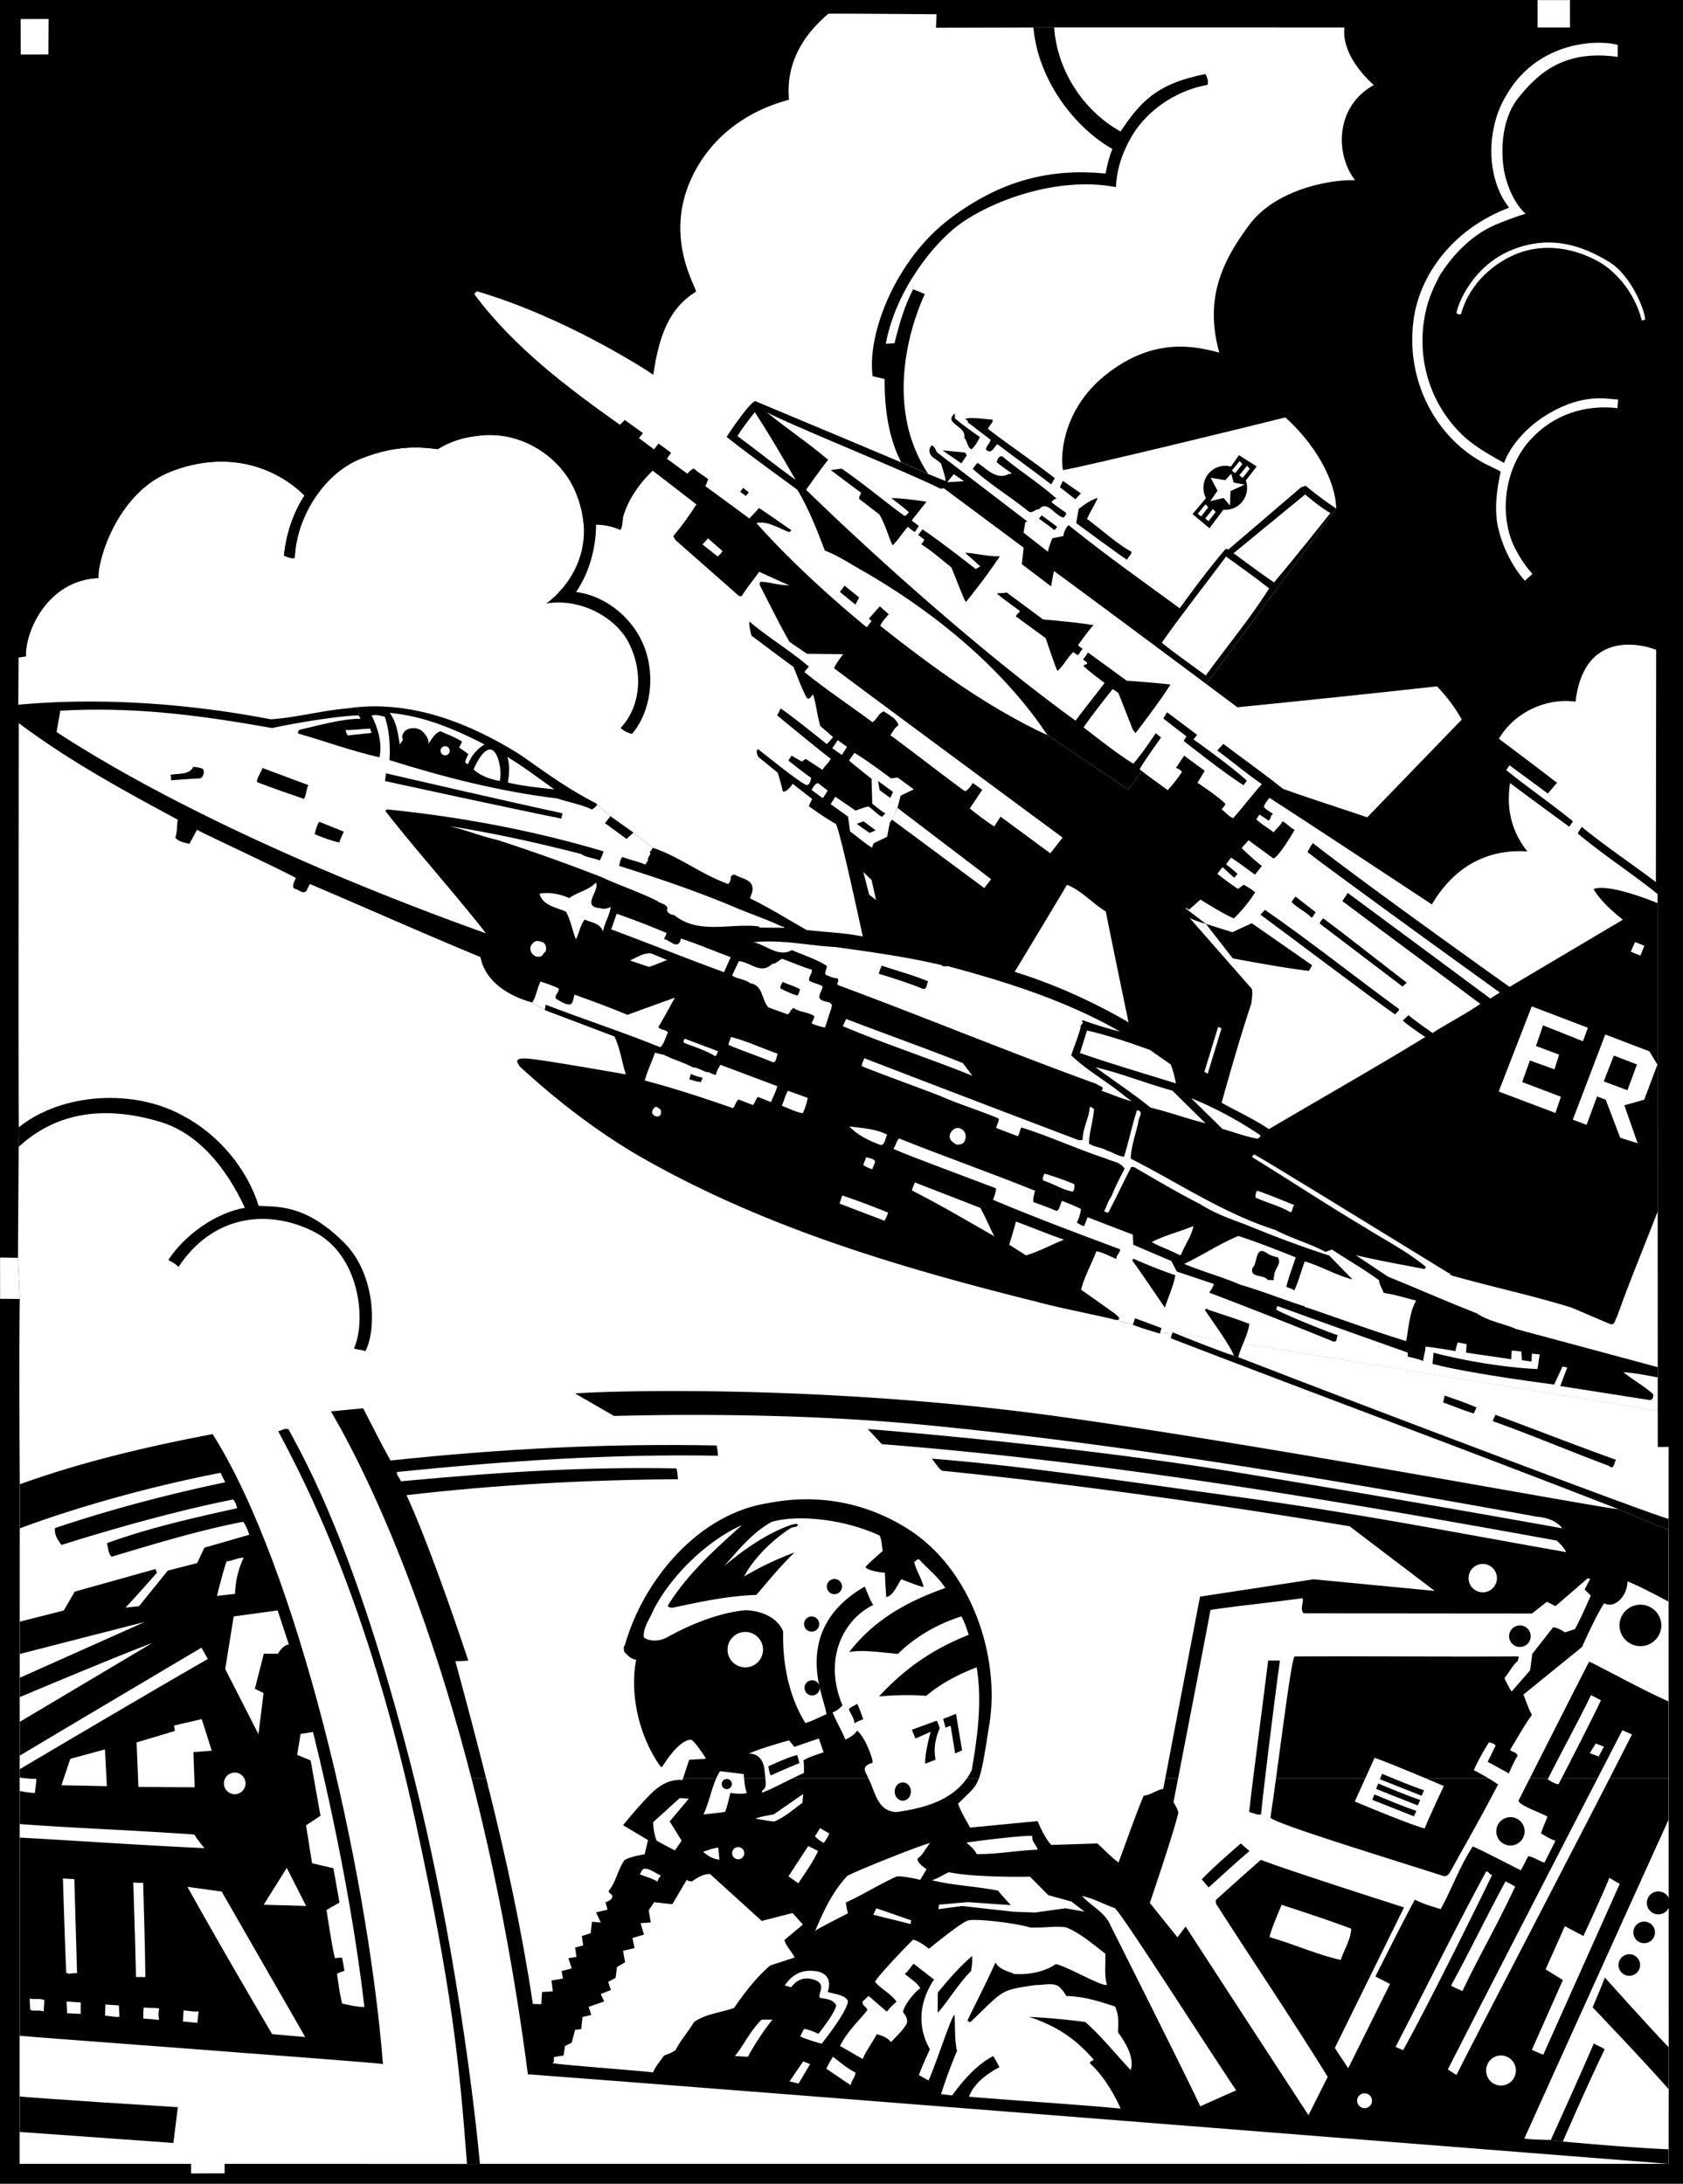 <svg xmlns="http://www.w3.org/2000/svg" width="415.348" height="539.063"><path d="M415.348 539.063H0V0h415.348v539.063"/><path fill="#fff" d="m11.934 13.445-6.82.024-.02-8.758L12 4.68l-.066 8.765M379.457.02v6.76h8V.02h-8M.023 320.613l4.86.043-.453-10.172-4.414-.054.007 10.183"/><path fill="#fff" d="m411.785 534.14-.031-176.964-2.668.035-.016-134.277.012-2.227c-6.57-5.316-13.223-9.516-19.723-14.976l.977-1.63c5.98 4.868 12.266 9.067 18.32 13.633l.075-57.312c-3.114-1.281-17.801-5.274-19.899 12.789-7.344-1.012-15.164 2.723-18.918 9.156 4.805 3.594 9.68 7.262 14.332 10.86L382 195.883l-9.457-6.965c-.297.367-.523.812-.824 1.18 5.469 4.418 11.379 8.464 16.472 12.656l-.898 1.328a1459.693 1459.693 0 0 1-14.629-10.785c-.621 4.156-.734 10.601 4.27 16.879-7.418-.492-16.754 1.722-23.47 12.914 0 0-1.534 5.808-.198 11.144 0 0-7-7.672-16.336-5.672-9.336 2-13.887 11.094-13.887 11.094-6.008-.633-18.809-3.082-18.809-3.082l-6.625-8.504s-27.68-6.672-17.18-36.172c-18.5-8.5-22-36.5-7-51.5-7-3.5-11.296-17.93-11.093-24.359-.508-1.86-1.07-14.473 10.93-23.805 12-9.336 22.304-6.562 27.64-5.191-3.699-13.313.692-22.48 7.36-31.48 6.664-9 20.46-11.32 26.175-11.063-4.812-6.094-5.175-18.098 4.61-23.5 0 0-8.121-6.77-7.258-14.219l-71.637-.027-5.12.035-24.052.059.149-3.328s-26.594-.215-26.703-.121c-6.5 5.5-10.5 12.5-9.72 21.183-.37.367-15.78 3.066-23.53 18.316-7.75 15.25.664 27.856.578 29.118-6.328 3.882-9.078 10.382-10.524 20.496 0 0-7.757 9.976-.156 23.68-3.289 3.171-6.058 7.09-7.277 11.386-.227 1.11-.09 2.3-.688 3.262a14.71 14.71 0 0 0-6.004-1.3s-25.68-3.142-43.18 18.858c-21-10.5-42.5-6.5-55 10.5-26-20-44.347 3.41-44.347 3.41l-.074 11.653.117 4.531s-.117 97.617.016 99.774l-.032 4.824-.18 27.394.454 10.172c-.25 15.29.004 45.73.004 45.73v167.755h406.898"/><path fill="#fff" d="M103.93 184.563c-14.664 11.335-39.5 13.835-53.5-10.665-21 18.5-42.5.664-43.989-11.875-.414-5.718 5.094-18.836 17.868-19.336-.38-3.789 4.37-21.039 17.87-26.289s25.442-1.484 32.966 5.91c-2.848 4.438-4.516 9.477-5.07 14.891.89.227 1.628.754 2.667.54.363-10.098 7.207-20.848 16.195-24.47 8.993-3.62 15.243-2.87 19.098-2.398 2.98-1.836 6.254-2.93 9.82-3.277 10.551-1.563 20.973 5.187 24.477 14.562 5.426 13.961-2.902 23.492-7.527 26.824 7.875-1.332 16.261 2.793 19.984 8.965 4.184 7.602 3.39 16.453-1.625 21.743-9.566 13.925-27.082 20.359-49.234 4.875"/><path d="M4.64 278.266c10.747-8.614 28.645-9.54 40.626-2.778 8.73 4.586 15.8 13.168 18.562 22.168 4.156.324 11.317-.687 21.067 9.063 8.144 8.148 7.898 22.07 5.273 26.816-.887-.375-1.926-.308-2.813-.687 3.075-6.7 1.575-23.2-10.175-28.95s-25-3.5-33.121 8.848c-.664-.746-1.625-1.2-2.516-1.726 4.05-6.207 11.754-11.657 18.887-12.872-4.75-10.25-11.75-18.5-21-21.25-16.79-4.992-27.602-.406-34.82 6.192l.03-4.824m217.77-164.121c-3.152-6.11-4.144-13.317-4.098-20.59l-2.964-.688c-1.403-10.48 5.648-28.758 19.109-38.922 12.973-9.797 25.324-12.383 38.379-11.11.387-2.077.918-4.151 1.672-6.073-9.168-5.184-18.328-16.864-19.473-29.973l5.121-.035c.672 10.398 6.992 20.457 16.387 25.715 4.887-7.32 8.887-11.82 20.953-14.192.442.82.805 2.008.5 2.676-6.91 1.215-13.543 5.258-17.738 11.168-2.774 4.211-4.664 8.953-4.844 14.074-14.484-2.797-30.984 3.453-38.984 9.453-5.77 4.329-15.297 15.653-17.836 29.223.742-.07 1.558-.14 2.152-.137 1.145-4.593 2.438-9.187 4.617-13.332.813.305 2.88 1.2 2.88 1.2s-12.313 24.546.831 44.406l-6.664-2.863"/><path fill="#fff" d="m399.246 11.074-.02 2.969c-13.296-1.895-19.75 4.176-24.492 10.09-4.609 5.746-4.324 14.441-3.386 18.828.867 3.644 2.402 7.14 5.133 9.832-2.676.73-6.547 2.336-6.547 2.336-6.106 2.332-11.036 7.2-14.637 12.89-1.43 2.739-2.711 5.555-3.399 8.665-2.597 11.27.813 23.242 9.668 31.32 2.805 2.465 6.508 4.543 9.614 6.27.968-2.778 4.5-8.876 12.75-13.126s13.777-2.41 15.41-2.55l-.16 2.152c-7.938-.941-15.75 1.605-21.207 7.508-6.203 6.418-8.207 17.539-4.551 26.101 1.246 2.606 2.71 5.067 4.777 7.309l-1.867 1.691c-3.242-3.656-5.539-8.48-6.594-13.03-1.058-4.556-.312-9.657.61-13.88-.52-.449-1.48-.754-2.293-1.203-13.25-6.101-20.73-20.402-19.371-34.723.968-11.945 9.496-23.875 23.746-29.25-5.875-7.5-5.535-19.699-.809-27.539 7.238-12.91 21.434-14.21 27.625-12.66"/><path fill="#fff" d="M397 64.578c5.625 3.375 9.02 12.238 9.004 14.317l-.817.218c-1.917-7.543-7.042-12.386-10.132-14.215-6.125-3.625-13.801-5.027-20.75-2.25-5 2-11.52 6.832-13.727 14.836-.371.368-.738-.078-1.11-.082-.144-.965 3.212-11.379 13.462-15.629s18.445-.57 24.07 2.805"/><path d="M4.582 162.309c.742-.07.965-.145 1.86-.286-.415-5.718 5.093-18.835 17.867-19.335-.38-3.79 4.37-21.04 17.87-26.29s25.442-1.484 32.966 5.91c-2.848 4.438-4.516 9.477-5.07 14.891.89.227 1.628.754 2.667.54.363-10.098 7.207-20.848 16.195-24.47 8.993-3.62 15.243-2.87 19.098-2.398 2.98-1.836 6.254-2.93 9.82-3.277 10.551-1.563 20.973 5.187 24.477 14.562 5.426 13.961-2.902 23.492-7.527 26.824 7.875-1.332 16.261 2.793 19.984 8.965 4.184 7.602 3.39 16.453-1.625 21.743.813.82 1.774 1.199 2.813 1.5 5.086-6.051 5.816-15.774 2.449-22.848-2.93-6.328-9.352-11.344-16.254-12.207 3.226-4.727 4.898-10.73 4.937-16.594.102-15.61-16.437-27.543-29.18-24.89-1.742.363-7.269 1.664-10.25 3.5-3.855-.473-11.312-1-20.25 2.75-4.675 1.96-10.75 9.25-10.75 9.25-.913-1.114-14.816-14.344-35.5-6.25-14.288 5.593-19.25 21.75-19.5 26.75 0 0-18.25 3.25-17.097 21.66"/><path fill="#fff" d="M313.254 196.918c13.453 8.625 95.64 63.035 95.64 63.035l-.296 37.438-99.668-69.493-4.805 2.22-6.516-2.048-5.015-3.836 20.66-27.316"/><path d="m130.93 86.898 44.5 19.5 7-5 133.836 91.165-3.012 4.355c-.453.59-1.125 1.402-1.352 2.293.664.746 1.551 1.2 2.29 1.723-.82.363-.38 1.257-1.2 1.625-.59-.524-1.476-.977-2.14-1.5-.301.37-.528.812-.825 1.183 1.547 1.422 2.657 1.946 4.282 3.219.675-.887 1.718-1.695 2.171-2.734 1.04.453 1.918 1.648 3.032 2.101-.828 1.477-3.98 6.656-5.242 7.09l-6.133-4.492-1.723 1.918s3.32 3.215 5.02 4.414l-1.72 2.14c-1.995-1.421-3.917-2.921-5.913-4.195-.375.59-.899 1.106-1.2 1.7 1.036.675 2.81 2.32 2.81 2.32l-.825.96s-2.73-2.468-2.805-2.617c-.597.516-.898 1.106-1.344 1.622 1.622 1.421 5.098 3.746 5.098 3.746l1.395-1.036s1.875 1 2.828 1.88c-1.5 2.367-3.219 4.433-5.238 6.425-2.516-.98-8.254-4.64-8.254-4.64l-2.836 2.5s-2.028-1.36-3.285-1.887l18.789 21.426c.289 1.34-.012 2.23-.098 3.566-2.723 8-6.774 22.078-10.242 35.23l-14.664-4.5s-9.946-47.59-11.024-53.386c-3.328-2.028-6.05-5.235-9.605-6.594-.153.441-23.184 38.512-23.184 38.512-6.445 2.918-14.851 1.968-22.187-2.032-.375-1.918-10.368-50.136-11.692-51.554-2.445-1.278-6.656-4.348-6.656-4.348l.848-1.762s-3.27-2.562-4.82-3.757c-.227.515-1.946 2.511-2.462 1.765-.21-1.265-1.218-4.508-1.218-4.508l-4.739-3.847s-.882-1.344-.136-2.004c2.882 2.246 10.93 8.758 12.117 8.91.746-.29.824-1.105.976-1.773-1.996-1.348-5.613-4.266-5.613-4.266l.82-1.215 2.52 1.457.969-.66s2.734 1.797 4.14 2.7c.524-.962 1.567-1.7 2.02-2.735-3.914-2.996-13.238-10.738-13.238-10.738s.32-.333.847-1.668c.375-.145 11.45 8.761 11.45 8.761l1.496-1.695s-2.508-2.172-3.102-2.695c-.797-2.528-1-5.426-1.8-7.805-.598.367-.755 1.406-1.567.805-1.32-2.457-2.192-5.063-3.29-7.668-.812-.524-10.37-7.7-10.37-7.7s-.84-3.433-.395-3.43c4.797 4.04 9.902 7.044 14.625 11.083l-1.12 1.328c5.464 4.414 11.23 8.238 16.769 12.36 1.191-.735 1.5-2.294 2.84-2.657 1.402.977 3.253 1.805 3.613 3.516-.969.437-1.348 1.62-2.02 2.359 6.207 4.57 12.188 9.285 18.32 13.781.594.227 2.032-2.004 2.032-2.004l2.351 1.735s-2.027 3.031-3.074 4.582a68.685 68.685 0 0 0 5.984 4.422c.375-.594 1.575-2.41 1.575-2.41l12.265 9.03s2.02-2.511 2.992-3.84c-18.765-13.855-56.222-41.57-56.367-41.792.453-1.258 2.25-3.473 2.25-3.473l-8.91-.058-4.285-2.926c-2.64-4.617-4.84-9.16-7.258-13.852-.148-.226-.293-.82.156-1.039 2.446.09 4.52.918 7.047.86-2.52-.98-4.96-2.258-7.476-3.313-1.352 1.996-3.07 3.914-4.274 5.985l-.668-.004-15.718-13.836-.516-.97a72.593 72.593 0 0 0 5.695-7.831l-10.785-8.313-30.148-29.293"/><path fill="#fff" d="M192.613 174.895c.375-.145 11.45 8.761 11.45 8.761l1.496-1.695s-2.508-2.172-3.102-2.695l-8.027-6.368-3.75-1.25 1.933 3.247m-5.558 9.988c2.882 2.246 10.93 8.758 12.117 8.91.746-.29.824-1.106.976-1.773-1.996-1.348-5.613-4.266-5.613-4.266l-6.105-4.856-3.5-1.25 2.125 3.235m71.437-3.395c-14.726-6.851-28.097-16.59-41.246-26.992.305-1.039 2.098-2.848 2.098-2.848l-2.215-1.98-2.692 3.027.657.618-1.192 1.53s-15.136-12.109-27.222-25.714c2.601-.652 5.41 1.223 8.004 2.207.148-.148.668-.074.52-.52-2.438-1.722-7.86-5.418-7.86-5.418l-2.414 2.586s-7.563-5.597-10.887-7.996c.375-.515.453-1.183.754-1.703-1.254-.972-2.363-1.5-3.547-2.62-.668.144-1.191.882-1.64 1.253l-5.016-3.684 1.039-1.464-3.117-2.286s-.809 1.07-1.106 1.438l-3.73-2.774 1-1.25-4.496-3.222-1.2 1.18c-12.78-9.067-26.152-19.102-35.867-32.157-.07-.37.375-.52.528-.812 21.62 6.347 41.296 19.05 43.59 20.625l12.359 8.386 12.922-1.836c.914.418 23.976 10.028 35.894 15.083l6.664 2.863 4.293 1.738c-.14-1.488-.722-2.828-1.086-4.242-1.031-1.266-3.18-1.578-2.87-3.656.148-.297.226-.813.671-.887l8.156 1.762 1.563-.805-5.207-8.02 10.379.704s16.175 11.117 17.363 12.437c5.055-.785 45.43-10.617 54.871-13.004 7.14 6.38 12.438 15.43 12.547 22.5l-51.324 69.363-19.938-13.41"/><path d="m278.43 194.898 51.324-69.363a94.554 94.554 0 0 1-7.535-5.617l-1.114.367-17.992 15.395c-.148-.223-.445-.149-.668-.153-3.89 4.578-7.785 9.75-11.304 14.625-9.313-6.816-18.325-13.183-27.41-20.52-1.118.958-1.301 2.68-1.301 2.68l-2.727.563s-.906 2.145-1.062 3.332l-6.047-4.723.453-2.59.52-.152-22.31-17.066c-.362-.594-.507-1.262-1.175-1.715-.445.074-.523.59-.672.887-.308 2.078 1.84 2.39 2.871 3.656.364 1.414.946 2.754 1.086 4.242l-4.293-1.738-6.664-2.863c-11.918-5.055-34.98-14.665-35.894-15.083-.922-.414-5.5 6.172-7.196 8.786 5.762 4.566 11.672 8.761 17.508 13.105 2.79 4.77 4.836 9.906 6.73 14.965 2.891 1.059 5.774 2.934 8.508 4.512 17.235 9.765 34.961 23.761 46.426 41.058l19.938 13.41"/><path fill="#fff" d="M232.164 120.668c.227-.074.746-.145.746-.145l19.723 14.68-.453 4.07 7.222 5.477s.387-2.45.692-3.785c3.105 2.176 33.394 24.719 45.285 33.629 15.898-1.602 32.91-3.348 49.254-5.168 2.285 2.387 4.496 5.226 6.11 8.203-3.29 3.394-23.321 24.125-23.321 24.125-6.887-2.348-13.926-4.547-20.813-7.043-4.949-3.965-9.754-7.336-14.703-11.082l-1.496 1.625c3.77 2.77 7.164 5.687 11.008 8.309-2.39 2.66-4.79 5.835-7.105 8.417-1.114-.453-1.848-1.496-2.81-2.171l.974-1.329c-2.063-2.093-6.942-5.242-6.942-5.242l1.77-2.965-5.067-3.738-2.023 3.031s1.11.305 1.476.973c-.976 1.555-2.324 3.254-3.52 4.508-2.288-1.723-4.726-3.371-6.94-5.168 1.574-2.664 5.32-7.836 5.32-7.836l-1.332-1.047s-3.52 5.324-5.54 7.535c-4.288-2.625-12.265-8.988-12.265-8.988 2.25-3.25 4.793-6.426 7.188-9.453l1.406.972 3.578 9.083.66.82s6.14-7.977 8.617-11.969c-1.707-.312-10.808-.973-10.808-.973l-9.555-6.957s-.676 1.184-1.2 1.625c.294.52.887.524 1.032 1.047-.223.442-.742.219-.969.66 1.551 1.422 3.473 2.844 5.246 4.192-2.246 2.957-4.793 6.129-7.187 9.305-32.828-23.833-66.492-56.997-66.492-56.997s3.87-5.472 5.445-7.39c-4.875-4.192-10.047-7.567-15.14-11.754 5.769 3.152 34.94 14.851 42.93 18.914m-35.841-2.242c-4.875-3.446-9.601-7.336-14.332-10.781 1.278-2.07 2.848-4.067 4.274-5.91 3.527 5.367 6.828 11.03 10.058 16.69"/><path d="M235.695 103.32c1.993 1.645 4.063 3.14 6.13 4.567-.524 1.11-1.126 2.144-2.024 3.031-1.11-.379-.95-1.938-1.836-2.832.687-2.965-5.32-3.527-2.336-6.031l.066 1.265"/><path d="M244.973 103.602c.218.816-.977 1.402-1.13 2.293 5.466 4.195 11.083 7.94 16.477 12.136l-.902 1.551c-4.43-3.445-8.719-6.441-13.297-9.96-.672.663-1.05 1.628-1.867 1.843-.297-.149-.742-.153-.965-.528.156-.886.977-1.476 1.203-2.363l-5.683-4.347c.3-.59-.594-.446-.516-.891 2.008-.36 4.453.101 6.68.266m-6.735 8.121c-.004.297.293.449.367.672l-1.351 1.996-4.652-3.223s3.855.394 5.636.555"/><path d="M247.582 112.824c4.285 3.59 9.09 6.594 13.148 10.258-.52.145-1.042.438-1.195.957l3.547 2.547c.148.52-.375.812-.523 1.184-2.227-.313-4.055-4.48-6.149-2.047-.965-.078-1.719 1.254-2.676.43-4.582-3.669-9.312-6.52-13.668-10.407.375-.52.75-1.11 1.2-1.48 2.293 1.5 4.648 4.336 7.703 2.726.297.074.52 0 .668-.222a38.78 38.78 0 0 1-3.696-2.696c.227-.59.684-1.926 1.641-1.25M223.14 127.29c.594.151.82-.59 1.192-.81-1.254-1.195-4.355-3.52-4.355-3.52 2.82.02 5.789.485 8.68.876l-3.669 4.652 1.774 1.348-.977 1.476c-.664-.3-1.18-.82-1.7-1.269-1.417 1.473-2.32 3.176-3.812 4.578-1.171-2.535-1.824-5.285-3.293-7.668l-4.875-3.746c-.293-.594.38-1.035.383-1.629-.664-.375-7.46-5.543-7.46-5.543l2.671-.355c5.395 3.672 10.27 7.863 15.442 11.61"/><path fill="#fff" d="m237.895 118.773-4.16.27 1.648-1.992zm0 0"/><path d="m266.754 121.785-1.348 1.473-3.84-2.992.754-1.555 4.434 3.074m-81.957-.242-.746.887-1.371-1.032.715-.976 1.402 1.121"/><path fill="#fff" d="M314.418 143.77c-3.254-2.172-9.988-7.208-9.988-7.208l17.664-14.5s4.246 3.602 6.242 4.579c0 0-9.133 11.52-13.918 17.129"/><path d="M270.902 122.926c-.754 1.777-1.879 3.402-2.632 5.176 3.77 2.773 6.94 5.836 10.933 8.09.219.597-.898 1.331-1.05 1.996-1.407-.825-12.563-9.063-12.563-9.063l.617-3.484s2.836-2.356 4.695-2.715m-9.992 7.133-.676.812s-2.511-1.945-3.84-2.844l.672-.812s2.512 1.797 3.844 2.844m-20.113 10.41 1.117-.66s-2.508-2.317-3.762-3.364c2.594.09 5.707 1 8.606.871-2.953 4.457-6.742 9.309-8.39 11.305-.587-.82-2.778-6.703-3.583-8.562-2.437-1.946-4.797-4.04-7.387-5.692.227-.515.598-.59.676-1.183-.515-.375-.957-.746-1.476-1.121l1.05-1.403c4.508 2.996 13.149 9.809 13.149 9.809"/><path fill="#fff" d="M178.32 136.05c-.3.52-1.199 1.329-1.199 1.329l-3.766-2.992 1.387-1.489 3.578 3.153m134.899 9.199c-4.727 7.465-10.489 14.406-15.656 21.5-3.618-2.7-7.313-5.246-10.86-8.09 5.246-7.46 10.336-13.812 15.879-21.277 3.547 2.547 7.313 5.246 10.637 7.867"/><path d="m208.43 144.563 3.59 2.921-.903 1.774-3.836-3.14 1.149-1.556m48.988 8.34c4.156.399 8.234.723 12.46 1.418-1.417 1.473-2.542 3.25-3.815 4.875.292.52 1.773 1.422 1.253 1.121-.515-.3-.902 1.555-1.492 1.325l-.96-.672c-1.497 1.398-2.4 3.398-3.891 4.652-.442-.672-2.918-8.098-2.918-8.098l-7.313-5.335c.078-.59.82-.883.973-1.329-1.922-1.496-4.285-3.07-5.688-4.343.672-.22 1.633.011 2.38-.282l9.011 6.668m38.012 28.496-.864 1.145s9.16 6.445 13.145 10.18l-.82 1.109c-5.106-3.223-14.778-10.937-14.778-10.937l.692-1.122s-4.004-3.054-5.703-4.402l.898-1.55c2.367 1.722 7.43 5.577 7.43 5.577"/><path fill="#fff" d="M207.758 186.352c-.738-.524-1.551-1.047-2.363-1.645l1.347-1.996 2.29 1.648-1.274 1.993m13.722 13.082 23.122 17.597-1.7 2.184-22.777-16.895 1.355-2.886"/><path fill="#fff" d="m220.125 202.32-.531.743-.664 3.5-3.297 1.593s-.375.664-.38 1.11c-1.921-1.125-3.62-2.696-5.468-4.043l-.492-3.641-4.29-3.07 1.13-1.848 5.023 3.445s2.086-.875 3.2-1.02c1.257.829 2.066 1.946 3.324 2.548l.82-.813c-1.234-.761-3.234-2.426-3.234-2.426l-.172-6.164s-4.531-3.488-5.563-4.53l1.348-1.849c3.18 1.875 9.016 6.293 9.016 6.293l1.636-.21 3.989 2.921-3.254 1.54-.786 3.035-1.355 2.886"/><path d="m220.395 195.492-.68 1.48-2.621-1.91-.395-2.265 3.696 2.695"/><path fill="#fff" d="M204.285 195.164c-.45.59-.676 1.258-1.273 1.848l-2.735-2.02c.375-.668.903-1.554 1.57-1.699l2.438 1.871"/><path d="m216.102 204.965-1.493.66-3.175-2.246 1.66-.645 3.008 2.23"/><path fill="#fff" d="m215.094 217.234 1.113 4.957-1.7-1.347-1.444-5.578 2.03 1.968"/><path d="M324.723 225.203c-.45.367-.602 1.184-1.047 1.328-1.477-1.57-3.477-2.324-4.95-3.894l.973-1.328 5.024 3.894m58.5 42c-.45.367-.602 1.184-1.047 1.328-1.477-1.57-16.977-11.324-18.45-12.894l.973-1.328 18.524 12.894m-37.946-18.109c-.004.59-.746.883-.972 1.328-5.618-3.895-27.926-20.746-33.246-24.64l1.12-1.18c10.938 7.566 22.239 16.55 33.098 24.492m1.899-6.524-1.047.961-20.387-15.5c-.07-.445.453-.965.828-1.332 6.867 5.094 13.739 10.633 20.606 15.871"/><path fill="#fff" d="m301.46 253.863-3.413 11.188-.828-.461 3.414-11.113.828.386"/><path d="M396.625 263.922c-29.04-20.547-69.527-50.063-73.957-53.582.45-.738.75-1.55 1.352-2.215 12.257 9.656 47.652 35.05 75.14 54.328l-2.535 1.469m5.578 11.48c-48.004-36.035-59.629-44.441-70.93-52.976l1.348-1.996c11.746 8.687 23.383 17.28 72.203 53.543l-2.62 1.43m-21.911.21c-30.523-21.07-32.52-22.125-34.066-23.695l1.343-1.324c1.993 1.57 3.84 3.289 34.809 23.843l-2.086 1.176m-85.996-148.711s7.773-8.968 11.457-14.547l4.387 2.79s-6.875 8.77-11.657 15.246l-4.187-3.489"/><path d="M297.004 120.469a5.38 5.38 0 1 1 10.758 0 5.379 5.379 0 1 1-10.758 0"/><path fill="#fff" d="m295.594 126.813 1.922-2.329.664.75-1.75 2.25-.836-.671m1.836 1.167 1.914-2.332.668.75-1.75 2.25-.832-.668m6.582-11.832 1.918-2.336.664.75-1.75 2.25-.832-.664m1.832 1.165 1.918-2.333.668.75-1.75 2.25-.836-.668m-7.063.622 3.586.601 1.496-1.597.598 2.19 2.691.5-3.488 1.595-.101 3.586-1.594-1.891-3.285.797 1.793-2.59-1.696-3.191M188.18 153.398l-3.145.07c4.797 4.04 9.902 7.044 14.625 11.083l-1.12 1.328c5.464 4.414 11.23 8.238 16.769 12.36 1.191-.735 1.5-2.294 2.84-2.657 1.402.977 3.253 1.805 3.613 3.516-.969.437-1.348 1.62-2.02 2.359 6.207 4.57 12.188 9.285 18.32 13.781.594.227 2.032-2.004 2.032-2.004l2.351 1.735s-2.027 3.031-3.074 4.582a68.685 68.685 0 0 0 5.984 4.422c.375-.594 1.575-2.41 1.575-2.41l12.265 9.03s2.02-2.511 2.993-3.84c-18.766-13.855-56.223-41.57-56.368-41.792.453-1.258 2.25-3.473 2.25-3.473l-8.91-.058-4.285-2.926-6.695-5.106M411.742 377.68l-12.336-5.149c-4.008-.176-87.476-15.883-138.82-22.957-54.902-7.566-107.441-6.433-118.668-5.601l-52.285 3.672s-5.422.476-7.95.757L52.474 354c-16.203 3.086-32.184 6.844-47.586 12.387L4.88 502.535l.004 14.957v16.66l42.273-.004-.004 2.371 8.282-.027-.004-2.344 59.816.012 3.192-.008 293.347-.012-.043-156.46"/><path fill="#fff" d="m324.164 389.852 29.899 2.87-20.981-15.949-104.062-24.957c-24.704-2.39-51.872-2.937-77.489-2.289-3.254-1.875-9.613-5.554-9.613-5.554l-52.285 3.672c2.199 4.242 4.398 8.707 6.746 12.878l3.95 8.563c4.538 9.832 10.85 27.562 15.25 40.86.1-.048-3.15.202-3.196.124 9.297 34.328 15.137 58.227 19.12 84.606l4.806 14.582c.812.375 21.144 1.844 24.851 2.316l114.887-51.808c2.039-5.48 3.933-11.036 6.195-16.512 1.785-.137 3.13-1.39 4.836-1.676l9.078-47.453 28.008-4.273"/><path d="M115.246 534.16c-1.953-26.125-3.91-43.965-12.652-84.262-12-55.335-27.63-84.687-33.934-96.609.817-.14 1.567-.805 2.527-.5 4.84 8.938 16.407 29.774 29.743 81.11 13.336 51.335 17.507 100.253 17.507 100.253l-3.19.008M4.883 517.492c1.035.305 39.004 2.668 39.004 2.668l-1.098 8.828-37.906-2.715v-8.78m.004-151.106c15.402-5.543 31.383-9.301 47.586-12.387 20.793 32.898 38.12 106.563 42.039 155.504-2.668-.461-88.075-6.738-89.633-6.969l.008-136.148m111.484 72.668c5.328 20.691 10.258 44.996 13.906 72.984 54.09 4.066 258.36 20.316 281.508 22.102 0 0-.012-51.25-.027-95.086H287.563c-.168.882-.333 1.726-.485 2.523-1.707.285-3.05 1.54-4.836 1.676-2.262 5.476-4.156 11.031-6.195 16.512-1.848-1.348-3.395-3.067-5.238-4.711-3.938.12-7.426.25-11.364.37-1.695-1.718-3.375-5.886-3.375-5.886l-16.636 1.598s-2.278-3.801-3.008-5.883c2.922-2.93 4.199-3.668 5.144-6.2h-73.027l-.113.344s-2.86-.484-6 1.836c-2.95 2.176-8.664 9.328-8.664 9.328l6.164 3.672-.836 3.5s-3.149.43-4.938 1.383c-1.722 2.363-2.039 5.332-3.91 7.621-.152.594.867.805.883 1.344.031 1.012-1.7 1.48-1.7 1.48l.5 1.836-2.835.664 1.172 2.5-2.172-.164-.328 2.836-2.172.664.336 2.336-2 .5.336 2.328-2 .336.828 2.5-2.5.664.336 1.836-2.836.5.336 2.664-2.664.172-.172 3-2.09-.058c-2.762-18.297-6.422-35.399-11.504-55.621h-3.629"/><path d="M120 439.055c-2.242-8.93-4.766-18.47-7.617-28.985.047.078 3.297-.172 3.195-.125-4.398-13.297-10.71-31.027-15.25-40.86 21.547-2.53 44.047-3.792 66.988-3.94 0 0-.136-1.856-.351-2.672-22.27-.371-41.035.675-68.031 3.183-.22-.742-1.243-1.707-.942-2.3 26.742-2.72 52.492-4.485 79.215-4.012 0 0-.117-1.559-.332-2.524-27.465-.55-53.457.84-80.496 3.703-2.348-4.171-4.547-8.636-6.746-12.878 0 0-5.422.476-7.95.757 0 .332 19.051 29.93 34.688 90.653H120m121.57 0c.836-2.235 1.414-5.868 2.633-13.645 2.563-16.348-4.25-37.965-20.176-48.015-10.57-6.668-22.511-8.684-34.254-6.387-17.39 2.562-31.007 19.027-35.566 35.105-.375.371-.305 1.184-.086 1.707.738.82 1.695 1.793 2.883 1.875-1.496 7.434.125 17.828 5.695 25.946.367.226.082.675.75.457 0 0 3.98-6.7 7.086-6.641.656.012 3.64 4.383 3.68 4.7l-4.121.241-1.551 4.657h73.027"/><path d="m411.758 439.055-.016-61.375-12.336-5.149c-4.008-.176-87.476-15.883-138.82-22.957-54.902-7.566-107.441-6.433-118.668-5.601 0 0 6.36 3.68 9.613 5.554 25.617-.648 52.785-.101 77.489 2.29 50.375 4.933 100.796 13.652 150.328 22.585 2.375.239 4.672.922 6.218 2.864a5847.175 5847.175 0 0 0-80.636-13.868c-39.5-6.5-85.867-10.238-90.762-10.64l3.465 3.734c55.87 4.375 111.113 13.719 166.578 23.809.957.894 1.918 1.941 2.281 2.836-26.844-4.707-49.312-9.239-80.754-13.594-31.441-4.36-53.058-7.645-75.808-9.48.812.898 1.472 2.164 2.508 2.984 49.992 5.015 100.644 13.726 100.644 13.726l20.98 15.95-29.898-2.871-28.008 4.273s-5.531 28.91-8.593 44.93h124.195"/><path fill="#fff" d="M55.586 365.902c-14.125 2.95-28.328 6.715-42.016 11.305-.16 1.703.649 2.898 1.606 4.168 15.754-4.977 31.09-9.004 42.386-11.23.516.671.81 1.414.954 2.16-11.079 2.449-21.637 4.832-32.125 8.62.359 1.118.203 2.454 1.164 3.352 10.414-3.125 21.347-6.468 32.422-8.625.812.825 1.539 3.203 1.539 3.203l-11.082 3.196-1.778 3.8-7.242 1.856-7.113 8.79-3.34.347c2.691-2.805 7.777-8.633 7.777-8.633l-.367-.895-19.93 5.586-2.703 4.657-10.851 2.746.02-23.024s20.585-8.07 49.523-13.719l1.156 2.34m161.379 13.082c.547.243.723 3.047.863 3.864-1.344 1.254-3.058 2.652-4.254 3.98.438.82 3.922 1.438 4.817 1.367.058 2.008.195 4.16.328 6.016 1.785-.063 3.37-4.281 3.742-4.352.668.223 4.293 1.73 5.48 1.891-.503-2.16-1.828-4.023-2.336-6.18.672-.367.899-1.105 1.563-.285 1.918 2.09 4.648 4.262 6.117 6.719-13.355 4.644-19.668 10.637-23.71 15.809 3.495-.645 8.015.125 12.023.449 4.41-4.352 9.922-7.434 15.652-9.254.809 1.344 1.316 3.055 1.824 4.543-5.804 2.336-13.894 6.222-22.148 15.222 3.64-.347 7.949-.468 11.656-.148 3.809-3.242 8.277-5.437 12.445-7.043 1.43 8.395.184 17.223-1.207 25.379-3.535 7.18-11.343 9.355-18.625 10.348-4.824-.258-5.164-5.157-6.925-8.36-.36-1.34-2.215-2.8 1.035-3.8.445.003-1.563-6.153-3.778-7.95-.601.961-1.793 1.77-2.91 2.207-.73-1.933-2.199-4.39-3.148-6.699 1.316-.457 1.836-1.184 2.46-1.684-5.124-12.375 1.032-21.753 7.587-24.828-.957-1.418-1.391-3.054-2.121-4.543-11.98 6.957-13.09 16.746-11.004 25.317.703 2.894 1.16 4.02 1.59 6.172-1.786.734-3.426 1.687-5.211 2.195-4.114-6.559-5.692-14.887-5.493-22.606-1.46-3.57-5.46-5.082-9.172-5.257-4.636.398-11.3 2.175-19.425 6.675-1.746.97-4.16 1.188-5.785.067-.282-2.453 1.59-4.742 2.496-7.04 4.511-8.577 13.25-16.91 21.738-20.714-6.57 5.894-13.516 12.086-18.242 19.773-.153.668.59.45.886.676 6.84-1.441 13.606-2.957 20.88-3.203 2.542-2.879 5.277-6.434 9.425-10.48a76.435 76.435 0 0 0-12.437 5.93c2.406-4.587 7.035-9.083 11.511-11.95.594-.367 1.485-.066 1.786-.805-.442-.523-1.114-.008-1.633-.011-6.028 2.113-11.621 6.011-16.621 10.21 3.437-3.765 6.66-8.05 11.726-10.91 4.985-1.527 16.02-1.418 26.555 3.293M60.14 384.488a22.544 22.544 0 0 0-2.136 8.969l-4.457.492c.687-2.742 1.45-5.781 2.36-8.523 1.484-.137 2.75-.875 4.234-.938m332.319 5.219-1.386 2.648 1.508 1.512s-2.41 5.625-3.914 8.285l-2.453.801c-.887-.598-1.848-1.125-2.887-1.281l-5.168 6.574-.543 4.082-4.566 5.242s-1.395-2.312-1.758-3.355c1.2-1.402 1.95-3.106 3.367-4.285-.219-.446.527-.813-.066-1.04-18.114.106-35.707-.085-55.082.012-.895.364-4.117 27.664-5.977 39.754.66 1.414 29.848 10.29 42.738 14.457.965.153 1.418-.66 1.793-1.324 3.907-7.102 7.961-14.129 11.645-21.305-1.848-1.273-3.992-2.476-5.992-3.527a56.174 56.174 0 0 1 3.758-6.879c.593.227 1.187.23 1.628.824l-1.957 4 5.23 2.86s1.231-2.97 2.13-4.297c-.14-.969-1.258-.903-1.848-1.5 1.8-2.883 3.457-5.988 5.403-8.649-.88-1.562-1.387-3.351-2.118-4.988 4.254-3.46 14.485-11.765 14.485-11.765s3.46-7.864 5.48-10.82c2.11 1.359 5.574-1.11 5.754-5.38 3.406 1.356 10.078 4.977 10.078 4.977l.016 24.637c-5.996-2.563-19.356-9.93-19.578-9.782-.676 1.184-17.446 34.332-17.446 34.332.36 1.207 5.325 2.856 7.172 3.907-.527 1.406-1.203 2.738-1.586 4.148 1.11.672 2.293 1.422 3.555 1.805l-2.711 5.398c-1.406-.379-2.512-1.351-3.996-1.582-.676 1.106-1.129 2.367-1.879 3.477-2.367-1.203-10.953-5.64-11.84-5.871-3.222 4.953-5.117 10.359-7.898 15.464-2.145-.683-4.367-1.289-6.367-2.343-1.875 3.254-9.754 18.968-9.754 18.968l3.605 1.852-10.308 20.793-3.309-4.996 17.082-34.703s-28.746-9.172-35.336-11.739c0 0-7.539 6.633-11.125 9.95l.066.89c9.04 14.09 18.747 28.48 27.559 42.72l-4.738 9.468c-9.848-15.059-30.332-46.57-30.332-46.57l-2 2.671-6.828-8.5s5.46-15.968 7.058-22.27c-.285-1.187-1.23-2.566-1.23-2.566s8.59-44.226 9.133-47.488c7.652-1.14 15.082-1.832 22.734-2.898.363 1.043-.762 2.742.273 3.715 20.118.058 56.344.07 56.344.07l3.688-2.899 2.113 1.082 7.914-6.851.668.078M71.285 405.941c-1.52.122-2.691 2.293-2.691 2.293l-3.485-.03-2.21 8.671 2.148 1.05-1.258 10.165L55.582 412l2.09-12.977 10.848-1.488 2.765 8.406M4.883 418.93s24.07-10.149 32.703-13.356L4.89 425.031l-.008-6.101m46.411-9.407c-15.5 8.88-46.418 27.204-46.418 27.204v-3.34c9.852-5.918 44.836-26.649 44.836-26.649l1.582 2.785"/><path d="M315.867 409.918c-1.637 11.867-4.699 37.16-4.629 37.977-.965.218-2-.383-2.965-.614 1.34-11.718 3.207-25.144 4.7-37.383.816.008 1.93.012 2.894.02"/><path fill="#fff" d="M395.086 419.715c-1.055 2.445-8.18 16.39-10.453 20.719-.742-.004-1.926-.68-2.664-1.207 3.46-6.954 7.289-13.758 10.676-20.79.812.45 1.628.829 2.44 1.278"/><path d="M213.031 424.39c-.746.29-1.492.583-2.16 1.024-.066-1.336-.95-2.309-1.387-3.496.45-.594 1.414-.883 2.086-1.324.586 1.265 1.024 2.531 1.461 3.797m18.899 2.172c-2.086 4.835-.926 7.519-1.075 7.816-.09.02-2.425 1.02-2.53.95-.13-2.602 1.355-7.845 1.355-7.845l-3.75 1.664-.89-2.156 6.175-2.262s.465 1.083.715 1.833"/><path fill="#fff" d="m49.785 424.36 2.473 7.812-4.531.34.316 8.687-13.883-.09-.45-10.988 9.45-2.836-.215-1.336 6.84-1.59m352.969 3.797c-9.93 19.68-39.098 75.54-43.313 84.047l-2.144-1.351c4.664-9.25 42.863-83.383 43.086-83.75l2.37 1.054M89.926 495.445c-1.781-.011-3.707-.472-5.489-.855-.648-2.676-.859-4.531-1.285-7.356.594-.367 1.86-.73 1.86-.73l-.582-3.27-1.774.137c-.722-2.676-2.074-11.894-2.074-11.894l3.203-1.832-1.504-8.473-5.261-1.223-1.497-9.363 3.57-2.352-2.429-13.675-3.328-1.36.848-5.191s3.246-.445 3.046-.5c0 0 8.864 34.39 12.696 67.937m113.324-62.882s-3.422 1.019-4.984 1.976c.214.965.132 2.227.129 3.117-3.278 1.43-8.84 4.492-10.352 4.832v-.37c1.262-1.095.973-1.247.66-4.997-.39-4.672-3.937-4.23-3.937-4.23 3.199-1.465 9.968-3.278 9.968-3.278l1.32 1.598 6.032-2.07 1.164 3.421m191.3 1.032-2.222-.832 1.5-2.364 2 .754-1.277 2.442M26.367 440.91l-11.207-.223 2.195-6.519 8.551-2.32.461 9.062m329.953-.023s-3.363 7.058-4.718 10.465c-3.188-.762-14.739-5.59-17.254-6.645l4.894-10.805c5.258 1.887 17.078 6.985 17.078 6.985"/><path d="M197.305 435.21s-4 1.626-7.082 3.06c-.368-.52-.606-2.247-.606-2.247s4.895-2.308 7.125-2.812l.563 2"/><path fill="#fff" d="M183.543 437.93c.14 1.484.203 3.27.785 4.683-1.488.434-4.086-.027-4.086-.027s-.762 3.484-1.289 4.668c-1.648.27-3.96.52-5.348.633 1.657-3.403 2.055-7.41 4.079-10.664l5.859.707M8.934 439.086c.066 1.043-.239 2.3-.32 3.488-1.188.067-3.747-.469-3.747-.469v-3.316s2.801.438 4.067.297"/><path d="m349.543 447.016-.594 1.351-10.293-4.078.528-1.332c3.332 1.36 6.953 2.922 10.359 4.059m.949-2.688-.597 1.348-10.293-4.074.527-1.336c3.332 1.359 6.953 2.921 10.363 4.062m.946-2.394-.598 1.351-10.293-4.074.531-1.336c3.332 1.36 6.95 2.922 10.36 4.059"/><path fill="#fff" d="M198.047 445.004c-2.238 1.617-4.328 3.535-6.934 4.629-.965-.004-4.672-.7-4.672-.7 1.176-.535 4.489-1.035 4.489-1.035l7.28-5.046-.163 2.152m-28.055-1-4.71 5.61 2.937 4.769-1.664 2.39s-3.465-1.753-4.496-2.43c-.88-2.07-.864-4.534-.864-4.534l6.575-5.97 2.222.165m34.688 8.613a14.415 14.415 0 0 1-1.352 2.293 6.606 6.606 0 0 1-2.215-1.648c.45-.59 1.254-1.989 1.254-1.989l2.313 1.344m-156.715.238c.66 1.118 1.543 2.235 2.5 3.356-15.582-.695-30.11-1.754-45.59-2.598l.004-3.343c14.219 1.058 28.32 1.523 43.086 2.585m206.82.387c-.234 1.41 1.024 2.16 1.313 3.352-5.274.187-9.508 1.125-15.075 1.086-.515-1.188-1.546-1.938-2.507-2.836 4.757-.711 15.824-1.973 16.27-1.602"/><path d="M308.36 456.934c-3.508 2.945-6.72 5.968-10.083 8.992l-1.695-2.016c2.992-3.098 6.5-6.12 9.637-8.848l2.14 1.872"/><path fill="#fff" d="M229.531 454.934c-1.047 1.328-1.8 2.957-3.066 3.84-.305 1.113 2.215 2.624 2.215 2.624l-1.582 2.649s-3.856-.988-5.785-.852c-4.243 1.903-8.27 4.473-12.586 6.45l.5 2.675c-2.829 1.47-8.567 4.325-8.122 4.477 2.036-4.813 4.297-9.774 7.961-13.684 1.266-.883 16.825-7.164 20.465-8.18m-27.625 1.973c-1.281 2.813-3.156 5.324-4.879 7.985l-2.441-1.723 4.875-7.465 2.445 1.203m-24.366 2.141c-1.411-.082-2.962-.91-3.997-1.957 1.266-.363 2.383-.875 3.723-1.012l.273 2.969m190.691 3.773c-.68 1.555-15.05 30.856-21.96 43.282l-1.852-.825c7.445-14.43 14.59-28.933 22.332-43.285.668-.144.813.824 1.48.828m-205.113.14c-.012.048-.828.888-.832 1.556-1.328-.899-2.96-1.207-4.441-1.887.3-.07.527-1.258 1.12-1.328 1.49-.137 2.97 1.281 4.153 1.66M75.54 470.48l-10.466-.292 5.703-9.094zm178.66-7.218 4.5 4.558 5.73 1.578 3.222 2.489-4.722-.825-7.453 1.04-5.344-.184-12.684-1.418-5.87.777.155-1.109 7.055-.625 10.688.738s-2.211-2.316-3.168-3.582c-5.489-1.074-11.055-1.262-16.317-2.558 1.488-.434 2.754-1.391 4.172-1.977 6.598 1.379 20.035 1.098 20.035 1.098m145.535 1.778-18.879 42.183-2.812-1.207 7.66-17.246-4.265-2.63 4.746-10.656 4.582 2.414s4.675-10.003 6.41-14.367c.812.524 2.558 1.508 2.558 1.508m-230.218-1.055c.218.446 1.011.438 1.308.438 1.196-.957 2.832-1.836 4.39-1.824a9912.043 9912.043 0 0 1 12.77 11.586l7.61-1.95 2.554 2.836-4.554 3.828c.437 1.637 1.84 2.836 2.496 4.325l-6.027 1.96c-3.508 3.024-6.43 6.864-8.903 10.485-3.273 1.168-7.058 1.441-9.894 3.5-1.5 2.516-3.297 4.434-4.575 6.95-.894.585-1.863.952-2.828 1.316-.902 1.332-2.097 2.66-2.703 4.14-3.707-.472-24.039-1.941-24.851-2.316.742-.293.152-.89.457-1.48l2.328-.38.336-2.336 1.664-.828.836-3.171 1.5-.165.336-3 2.164-.5-.664-2 3.828-1.336-.828-1.828 2.5-1-.672-2 1.836-1 .336-2.671 2-1.165-.5-2.836 2.828-.664-.5-2.5 2.836-.836-.836-2.828 2.5-.171-.5-3 1.336-2 4.5.5 3.586-6.079m204.41 1.696c-3.992 8.73-8.871 17.09-13.012 25.82-.887-.45-1.926-.754-2.812-1.355 4.656-8.504 8.796-17.165 13.457-25.743l2.367 1.278M19.012 487.11c-.965-.227-1.934.433-2.672-.165-.32-7.722-.567-15.297-.813-23.242l2.82.168.665 23.238m16.328-22.312c.176 7.426.488 16.187.515 23.242l-2.296-.016c-.172-8.168-.422-15.445-.664-23.39.738.23 1.628.086 2.445.164m39.988 38.047s-5.492-.48-8.16-.719c-6.977-11.848-14.098-24.145-20.922-36.363l8.457 1.168 20.625 35.914m199.828-31.801c2.364 2.32 21.614 32.586 29.922 44.96a928.74 928.74 0 0 0-8.863 3.954c-2.047-4.617-18.461-37.316-22.27-44.91-1.32-2.98-4.648-4.559-6.933-7.027 2.89.613 5.406 2.043 8.144 3.023m58.317 5.059c-.09 2.597-1.739 5.113-2.575 7.703-5.93-1.297-11.628-3.934-17.558-5.606.008-1.113 2.348-6.52 2.95-8 5.776 1.895 11.554 3.79 17.183 5.903m-108.594-2.047-.152.89-9.192-2.285.73-1.598s6.985 2.391 8.614 2.993m29.387 1.754c4.304.101 5.664-.41 8.664-.075 3.5 1.164 7.93 5.157 9.851 6.504.133 2.524-.328 5.047.395 7.723-1.188.512-9.399-4.367-12.586-5.129-2.906 1.984-6.625 2.629-10.262 2.457-1.625-.754-3.703-1.066-4.656-2.851-2.742 6.125-6.621 13.468-6.926 14.43.297.077.445.374.816.226 8.54-8.235 7.27-7.746 16.094-9.098 2.004.086 4.98-.933 6.23 1.004.59.45.81 1.121 1.325 1.719 4.379.101 8.008 1.312 12.008 2.601 1.023 2.532.71 3.914.71 6.414 2 2.664 4.036 6.235 3.122 9.274-3.61-3.809-7.219-8.36-11.207-11.875a180.158 180.158 0 0 0-13.871-1.281c8.62 2.882 12.574 6.84 15.964 10.574-.148.297-1.265.363-.824 1.035 3.98 3.602 6.918 9.695 7.426 11.035-13.207-1.203-23.816-1.789-37.394-2.918 1.136-3.258 4.64-5.836 7.546-7.3-.097-.044-1.406-2.65-1.597-2.715-3.946 1.98-7.559 6.144-10.106 9.69l-2.742-.315a123.702 123.702 0 0 1 3.93-10.665c-.649-2.972-.406-5.793-.61-8.91-.82.364-4.382 11.7-6.418 16.215l-2.367-1.351c.758-2.149 1.739-4.223 2.715-6.368-2.68-4.648-3.23-10.796 1.004-17.214l-5.023-3.895c-.747.813-1.2 1.7-2.168 2.508 1.328 1.199 2.957 2.027 3.836 3.59-.817.218-4.258 4.203-4.27 5.91.664.746 1.469 2.09.648 3.199-.976 1.477-2.472 2.953-3.664 4.133-.882-1.195-2.218-1.574-3.48-1.953-1.05 2.07-2.621 3.992-3.453 6.136l-5.621-3.226c1.656-3.332 4.27-5.836 6.738-8.79-.14-1.042-1.254-.976-1.172-2.163l1.492-1.399 4.504 3.89c.75-.96 1.496-1.698 2.39-2.433-1.32-2.015-3.765-3.07-5.312-4.937.977-1.774 7.703-8.781 9.422-10.406 1.633.382 3.899 2.254 3.899 2.254s7.832-6.5 9.664-7c1.832-.5 11.632.605 15.336 1.746"/><path d="M239.645 486.55c-3.29 3.321-5.317 7.02-8.235 10.34l.035-5.05c2.543-3.102 5.387-6.348 8.446-9 .144 1.039-.016 2.523-.247 3.71"/><path fill="#fff" d="M204.266 491.734c1.48.454 4.09.625 4.968 2.114.282 2.23-6.453 10.648-6.453 10.648s-3.633-.988-5.332-1.816c.45-.59.528-1.258 1.051-1.848 1.258.156 3.48 1.211 3.48 1.211s4.489-5.54 4.352-7.172c-1.102-1.492-2.437-1.355-3.996-1.734-.664-.969 2.094-3.575-1.906-4.575-2.813-.699-4.344.926-5.203 2.004l-1.559-.457c1.52-2.199 3.715-4.113 7.746-3.511 2.016.3 4.016 1.636 2.852 5.136M10.95 493.738l-.165 2.82c-1.113-.527-2.453.06-3.34-.468l-.129-2.746c1.258.304 2.45-.133 3.633.394m8.961 3.399-3.34-.168-.129-2.899 3.489.25-.02 2.817m9.574.73c-1.117.067-2.226-.16-3.562-.32l.094-2.746 3.336.246.132 2.82m9.813-2.086c-.23 1.04-.235 1.852-.02 2.82l-3.933-.324c.082-.89-.063-1.78.168-2.742 1.332.23 2.597.016 3.785.246m9.719.731-.317 2.82-3.558-.32.164-2.746c1.187.082 2.523.386 3.71.246m141.63 2.038c-2.32 2.884-4.344 5.99-6.075 9.169l-3.191-.172c2.32-2.953 3.828-6.285 6.594-9.012l2.672.016m20.476 13.051c-.004 1.043-.976 2-1.207 3.113l-5.988-4.05c.68-1.333.828-1.7 1.656-2.958 1.625 1.273 3.543 2.918 5.54 3.895m-14.048 2.73a55.143 55.143 0 0 0-2.222-.535l3.375-4.95 1.699.68-2.852 4.805m185.649 13.91s-4.754-.031-6.532-.34c5.954-13.25 33.914-75.043 35.575-78.668l.02 56.11v10.351l-.013 14.86c-9.5-.36-26.086-1.922-26.086-1.922l-2.964-.39"/><path d="M385.688 528.633s6.632-15.25 10.32-22.723c-.738-.672-1.852-.902-2.664-1.504-3.39 7.996-10.621 23.836-10.621 23.836l2.965.39m26.097-23.288c-5.308-5.528-15.73-17.196-15.73-17.196-.758 2.149-2.172 5.301-3 7.375 0 0 13.129 13.754 18.73 20.172v-10.351"/><path fill="#fff" d="M35.762 400.363s-20.621 9.219-30.856 13.785l-.008-5.867 30.864-7.918m19.5 39.871a2.67 2.67 0 0 1 2.668-2.671 2.67 2.67 0 0 1 2.668 2.671 2.666 2.666 0 0 1-2.668 2.664 2.666 2.666 0 0 1-2.668-2.664m124.293-33.011a4.375 4.375 0 1 1 8.75 0 4.375 4.375 0 0 1-8.75 0"/><path d="M198.43 400.898a1.875 1.875 0 1 1 3.75.001 1.875 1.875 0 0 1-3.75 0m5.625-9.251a1.875 1.875 0 1 1 3.75.001 1.875 1.875 0 0 1-3.75 0m-5.5 24.999a1.875 1.875 0 1 1 3.75.001 1.875 1.875 0 0 1-3.75 0m22.25 25.597c0-1.246.894-2.25 2-2.25 1.105 0 2 1.004 2 2.25 0 1.242-.895 2.25-2 2.25-1.106 0-2-1.008-2-2.25m16.625-10.183-1.5-9-3.164 1.25.578 2.171 1.25-.5 1.125 6.864 1.71-.786"/><path fill="#fff" d="M362.43 389.563c0-1.93 1.566-3.5 3.5-3.5 1.933 0 3.5 1.57 3.5 3.5 0 1.937-1.567 3.5-3.5 3.5a3.497 3.497 0 0 1-3.5-3.5"/><path d="M372.43 403.898a2.665 2.665 0 0 1 2.664-2.664 2.663 2.663 0 1 1 0 5.329 2.665 2.665 0 0 1-2.664-2.665m27.238-2.714a5.169 5.169 0 0 1 10.336 0 5.168 5.168 0 0 1-10.336 0m-30.402 50.879a3.5 3.5 0 1 1 7 0 3.5 3.5 0 0 1-3.5 3.5 3.494 3.494 0 0 1-3.5-3.5m33.832 25a2.666 2.666 0 1 1 5.331.003 2.666 2.666 0 0 1-5.331-.003m-3.668 8a2.666 2.666 0 1 1 5.333.003 2.666 2.666 0 0 1-5.333-.004m7-15.328a2.835 2.835 0 1 1 2.836 2.832 2.835 2.835 0 0 1-2.836-2.832"/><path fill="#fff" d="M366.766 511.063a3.664 3.664 0 0 1 7.328 0 3.665 3.665 0 1 1-7.328 0m-31.836 7.5a1.833 1.833 0 0 1 3.668-.001 1.833 1.833 0 1 1-3.668 0M180.68 457.46a1.5 1.5 0 1 1 3 .002 1.5 1.5 0 0 1-3-.001"/><path d="M178.117 440.398a1.25 1.25 0 1 1 2.5 0c0 .692-.558 1.25-1.25 1.25-.691 0-1.25-.558-1.25-1.25m-16.98-231.113c6.593 2.195 12.133 6.684 18.648 8.957.3-.52.676-1.187.531-1.707.153-.445.598-.59.97-.66 1.48.973 4 1.14 4.359 2.922.292 1.117-.235 1.855-.54 2.969 4.665 2.254 9.32 5.183 13.98 7.812 4.747.55 9.204.652 13.724 1.574 0 0 10.37 2.246 18.87 3.746 8.5 1.5 18.118 4.809 18.118 4.809 9.93 3.035 19.328 7.254 28.351 12.434l12.782 9.007 2.25 6.75 8.52 4.442c3.843 2.105 7.765 3.91 11.46 6.387 12.672-7.489 25.785-14.903 38.383-22.614l2.086-1.175c3.8-2.426 7.918-4.536 11.574-7.036l2.621-1.43 2.051-1.3 2.535-1.469c9.39-5.582 18.703-11.09 28.094-16.668-2.879-2.32-5.461-4.64-7.223-7.547 0 0 2.649-1.84 15.79 3.446l.003 76.164c-.004 12.324.012 38.382.012 38.382l-.016 2.528.008 8.226-119.629-19.332-3.195.274s-5.48-1.594-6.664-2.196l-5.113-1.367c-2.047-.59-13.493-2.836-18.68-4.281-34.54-8.613-68.176-18.633-98.867-36.43-10.203-6.078-19.735-13.414-28.735-21.714-.148-.52-2.086-2.27 2.387-1.84 4.473.425 23.879 3.867 23.879 3.867-1.02-3.05-1.371-6.395-2.836-9.371l-17.18-6.5-3.105-1.875c-5.559-1.52-11.547-4.973-12.77-11.219-14.066-5.809-28.054-12.062-42.047-18.016-.226.293-.601.961-.828 1.625-.898 1.036-2-.308-2.965-.464-.89-.375.012-2.079.313-2.668-5.176-2.782-21.832-10.465-24.422-11.891l-1.875 3.477c-1.113-.305-2.523-.461-3.48-1.508.53-1.555.316-2.965.625-4.45-13.391-7.214-26.93-14.578-39.266-23.863-4.305-3.406-.117-4.531-.117-4.531 22.422-2.063 44.836.219 62.332 3.602 6.164-.407 12.488-2.145 18.875-2.696a44.012 44.012 0 0 1 2.55-.3c14.208-1.274 27.583 4.078 39.098 11.113 3.274 2 10.817 8.093 19.664 12.601l3.618 3.215 5.69 4.047 4.802 3.742"/><path fill="#fff" d="m156.336 205.543-5.691-4.047-3.618-3.215c-8.847-4.508-16.39-10.601-19.664-12.601-11.515-7.035-24.89-12.387-39.097-11.114l.257 2.024c-3.343.058-11.93 1.144-21.398 3.129-17.352-3.086-33.695-5.32-52.234-4.278l-.926 5.266c30.965 20.191 73.539 38.117 105.98 49.688-7.953-10.149-16.87-20.008-24.746-30.079-.148-.226.153-.37.227-.52 18.324 1.829 36.562 5.29 53.531 10.372-.23.816-.605 1.555-.906 2.223-1.555-.606-3.336-.688-4.668-1.59-10.672-2.742-21.715-5.192-32.617-6.895 4.078.918 7.851 2.5 11.93 3.418a464.62 464.62 0 0 1 25.847 9.227c4.516 2.11 9.254 3.625 13.695 5.879.813.675 2.075.61 2.512 1.726-.453 1.11.73 1.637 1.621 1.719 6.055 4.937 13.871 1.945 20.844 2.809l.367.296 6.016.04c-.149-.223-.52-.446-.668-.301-3.7-1.805-7.7-3.094-11.551-4.75-9.328-3.922-19.102-7.254-28.586-10.211.152-.742.309-1.707.832-2.223 1.773.754 3.777 1.067 5.629 1.895l.672-1.035c-.29-.895 1.05-1.477.387-2.153.445-.144.523-.664.824-.957l-4.801-3.742"/><path d="M88.266 174.566c14.207-1.273 27.582 4.079 39.097 11.114 3.274 2 10.817 8.093 19.664 12.601.891.453-.527 1.184-.898 1.551-2.664-1.277-5.93-1.82-8.594-2.73-14.242-1.723-27.953-5.23-41.437-9.473.316-3.043-.075-7.977-1.168-10.73-1.086-.165-1.727-.575-3.215-.286 1.469 2.977 2.703 6.696 1.937 10.332-6.82-1.53-13.336-3.949-20.004-5.851-.296-.297.004-.742.301-.961 4.91-1.082 9.82-2.606 14.942-2.723.152-.37-.368-.45-.368-.82l-.257-2.024"/><path fill="#fff" d="M279.59 326.98c1.183.602 6.664 2.196 6.664 2.196l3.195-.274 119.63 19.332-.009-8.226s-6.476-1.309-8.406-1.246c2.437 1.945 5.101 3.37 7.316 5.39.07.598-.011 1.262-.68 1.48-7.417-1.16-22.25-3.484-22.25-3.484l1.739-4.593-1.184-.23-2.05 4.448s-20.977-2.668-30.016-5.101l.242-2.746c14.524 3.722 25.656 4.027 25.656 4.027l.543-3.633-1.925-.172-.09 1.938-2.371-.309-.137-2.156-2.371-.238-.156 2.14-11.125-1.625.152-2.07c-.664-.23-1.406-.234-2.149-.46-.375.741-.628 2.155-.628 2.155s-5.094-.933-7.395-1.093c.066 1.113-.535 2.445-.543 3.558-.945-.508-3.812-1.09-3.812-1.09l-.036-1.015s-22.214-7.86-32.14-11.492c-.078.293-.379.59-.23.96 3.773 1.958 13.992 5.958 15.175 6.262-.523.442-.008 1.707-1.12 1.555-10.145-4.152-20.364-8.152-30.657-12.082.45-.664.972-1.328 1.129-2.145-.735-.234-9.121-3.043-9.121-3.043l-1.375-2.625-9.375-4-.125-2.5-11.149-4.293-.832 2.149c-.742-.004-1.258-.602-1.851-.832.375-.442.906-2.145 1.062-3.332-1.48-.824-3.11-1.356-4.664-2.035-.527.812-.61 2.297-1.351 2.515-1.852-.828-4-1.586-5.704-2.191-.293-.668.391-2.816.391-2.816-11.105-4.454-22.437-8.461-33.621-12.915-.672.739-.754 1.778-1.352 2.59 3.625 1.657 20.66 7.93 25.325 9.739-.008.894-.383 1.93-.762 2.816 10.367 4.375 20.879 8.305 31.398 12.234-.008.965-1.05 1.403-.906 2.368-1.629-.602-3.332-1.653-4.965-1.887-1.207 3.187-2.933 6.144-3.773 9.476 3.18 2.25 5.879 4.164 8.004 5.664s1.718 2.176-.328 1.59l5.113 1.367"/><path fill="#fff" d="M289.45 328.902c2.37.98 12.366 4.98 15.03 5.739l1.114.379c32.285 12.535 102.82 39.203 106.156 39.894.004 0 .004-17.738.004-17.738l-2.668.035-.008-8.977-119.629-19.332M119.582 183.77a9.476 9.476 0 0 0-4.039 4.8c-.148.149-.594-.152-.742-.449.078-.594.793-1.973.793-1.973l-2.254-1.601.68-1.477c-1.551-1.05-3.551-1.734-5.329-2.562-1.488.512-2.168 2.066-3.14 3.32.601-.812-.215-2.281-1.371-3.344-1.086-1-3.25-.921-4.164-.086-.922.836-.836 1.836-.543 2.204l-.825 1.183c-.43-2.824-.78-5.5-2.472-7.812 8.531.797 16.082 4.039 23.406 7.797m-28.109-3.895c-.149.371.144.672.214 1.043l-5.867.629s-.515-.82-.511-1.34c2.226.016 3.863-.273 6.164-.332m31.836 12.906c-2.965-.547-5.043-1.547-6.438-2.863.828-1.852 2.66-5.492 4.484-4.797 1.825.691 2.56 5.879 1.954 7.66m13.5 2.09c-4.082-.469-7.645-.793-11.496-1.707.382-2.078.546-4.3-.11-6.312 3.996 2.402 7.836 5.324 11.606 8.02"/><path d="M50.203 190c.305.742-.16 2.113-.902 2.145-2.809.128-7.13.476-7.13.476s.153-.965-.14-1.34c1.934-.433 4.676.106 5.656-1.969.891.008 2.356.29 2.516.688m25.887 3.805c-.528 1.035-.461 2.375-1.063 3.41-3.703-1.29-7.777-2.653-11.629-4.16.082-1.336 1.055-2.293 1.36-3.48l11.332 4.23m62.683 6.945c.145.223-.304.813-.156 1.336-13.05-2.61-43.601-9.274-43.601-9.274l.25-1.914s31.57 7.325 43.507 9.852m15.844 6.34-5.32-3.895 1.348-1.699 5.69 4.047-1.718 1.547m-69.769-1.793c-.38.96-.903 1.7-1.059 2.664-2.074-.309-6.144-2.043-6.144-2.043s.683-2.89 1.207-3.04c2 .833 4.144 1.665 5.996 2.419"/><path fill="#fff" d="M148.195 224.195c.813.301 1.782.012 2.528-.28-.313 2.151-1.512 3.85-1.895 6.003-.879-2.16-2.808-2.098-4.512-2.926-1.12 1.328-1.355 3.332-2.183 4.883-.88-2.156-1.305-4.832-2.48-6.844-2.368-1.054-5.708-1.449-6.505-4.422 2.602-.43 5.122.106 7.344 1.086 2.09-1.543 4.762-1.898 6.559-3.816 1.101 1.937-3.828 5.988 1.144 6.316m16.293 6.118c-.078.597-.527.964-.531 1.558 1.336.156 2.879 2.32 3.86.617l.226-.812c4.148 1.363 8.219 3.097 12.293 4.61l-1.66 3.698c-9.332-3.402-18.512-7.101-27.844-10.574l1.363-3.851a193.061 193.061 0 0 1 12.293 4.753m241.321 3.141-.98 2.445-2.372-.98 1.055-2.371 2.297.906m-173.371 4.805c.292.594 1.406.008 2 .383 14.453 3.882 28.894 8.504 41.988 16.015-3.113-.765-6.227-1.75-9.188-2.808l-.297.222c.735.524-.453.887-.234 1.48-.61 2.372-1.59 4.669-2.348 6.966 3.91 3.738 8.942 6.515 13.297 10.109l1.625 1.2c-2.37-.536-4.96-1.743-7.48-2.575 1.047-1.035-.66-1.117-1.102-1.64-21.48-7.79-42.578-16.536-63.98-24.473-.219-.594.527-1.11-.063-1.633-.965-.008-2.004-.535-2.965-.91-.144-.668.383-1.555.387-2.149-2.738-1.726-5.7-2.636-8.66-3.918-3.059 1.836-6.082-1.007-9.047-1.843l-.668-.075c7.207-.773 13.73.829 20.555 1.172 8.828 1.246 17.508 2.414 26.18 4.477m-98.18-5.468c.515.523.656 1.413.355 2.155-.668.368-.527 1.035-1.343 1.18-1.04.215-1.852-.383-2.22-1.203-.292-.672-.136-1.559.387-2.004.747-1.031 2.008-.578 2.82-.129m30.411 4.207c-1.191.367-2.98 1.242-4.543 1.68l-4.664-1.59c1.71-.73 3.351-1.91 5.207-1.746l4 1.656"/><path fill="#fff" d="M200.36 239.383c.14 1.039-.829 1.554-.688 2.668 1.035.676 2.297.758 3.332 1.433-.008 1.188-1.8 2.809-.023 3.489.812.449 2.152.164 2.367 1.351-.446.219.07.446-.227.668-.531 1.555-.984 3.11-1.515 4.668-1.036-.23-2.297-.535-3.333-1.062.301-.594.676-1.11.68-1.778-1.555-1.05-3.633-.914-5.183-2.039l-.524.59-.148-.148c.218.37-.38.89-.676 1.183l-4.813-1.738c-1.695-1.941-1.3-5.504-4.492-5.969-1.328-1.047-3.11-.984-4.441-1.886l1.656-3.551c2.598.09 5.473 3.449 8.16.722 1.043-.07 1.715-.953 2.535-1.32 2.442.906 4.813 1.961 7.332 2.719"/><path d="M229.07 242.246c-.449.59-.164 2.078-1.351 1.844-3.403-1.43-7.328-2.645-10.813-3.707.078-.742.453-1.332.68-2 3.855 1.285 7.855 2.351 11.484 3.863m-31.566 2.02c-.375.441-.23 1.261-.824 1.48-1.407-.457-2.743-1.059-4.07-1.734-.145-.672.378-1.114.527-1.633 1.554.754 2.965.988 4.367 1.887"/><path fill="#fff" d="m391.867 253.703-1.207 3.332-9.848-3.926-1.753 5.09 5.714 2.137-1.14 3.633-6.07-2.192-1.899 5.332 9.559 3.625-1.36 4-13.996-5.289 8.153-21.027 13.847 5.285m-154.246 8.715 2.356 3.133c-10.586-4.301-21.477-7.785-31.989-12.235l.828-1.777c9.625 3.703 19.551 7.18 28.805 10.879m46.125-3.262 5.172 3.598c.656 1.566.945 3.125 1.305 4.683-7.852-2.425-15.856-4.777-23.707-7.503l1.746-5.555c5.336 1.223 10.445 2.965 15.484 4.777m123.301.364 1.984 3.277-3.25 8.664-4.906 1.379 3.277 9.375-4.297-1.363-3.574-9.38-2.148-.824-2.57 7.024-3.407-1.277 8.008-21.032 10.883 4.157m-215.137.597c-.305.738-.316 2.52-1.426 1.992-3.55-1.507-7.183-2.644-10.664-4.152-.07-.594.457-1.258.535-2 3.852.988 7.704 2.797 11.555 4.16m-14.695-.617c-.227.367-.383 1.48-.899 1.11-2.218-1.356-4.96-2.188-7.476-3.173-.297-.296-.07-.812.152-1.035l8.223 3.098"/><path d="m403.984 262.766-2.343 6.367-5.852-2.188 2.492-6.37 5.703 2.19"/><path fill="#fff" d="M163.844 260.375c2.297 1.203 4.965 1.89 7.11 3.094 1.335.008 2.886 1.277 4 1.21a6.71 6.71 0 0 0 1.702.68c.153-.89.68-1.703 1.13-2.515l14.07 5.289c-.38 1.332-1.055 2.59-1.583 3.922-1.113-.453-2.148-.828-3.187-1.282-.672.59-.676 1.407-1.274 1.997l-3.554-1.36c-.746.664-.754 1.48-1.352 2.145-7.183-2.496-14.515-4.922-21.781-6.825.613-2.37 1.738-4.52 2.496-6.886.817.226 1.336.379 2.223.531m102.383 21.085c.296-.07.742.157.968-.214.016-2.746 1.516-5.113 1.758-7.933.371-.22.817.375 1.035.453-.164 2.894-1.222 5.855-1.242 8.527 1.328.902 3.113.914 4.441 1.738 1.41.383 2.665 1.352 4.223 1.512.836-2.742 1.676-6.223 2.512-9.336l.68-2.148c1.855.234.285 1.93.355 2.824-.613 2.89-1.824 6.148-1.918 9.117 11.84 6.016 23 13.586 35.668 17.605 3.996 2.106 8.441 3.32 12.438 5.426l1.562-.582c3.844 2.547 7.836 4.801 11.606 7.57.14 1.192.8 2.086 1.167 3.126 2.594.39 5.336 1.226 8.004 1.91-1.652 2.957-1.824 6.597-2.441 10.004-8.148-2.5-16.371-5.524-24.594-8.325-.297.22-.515-.449-.886-.379-5.188-1.668-10.223-3.703-15.481-5.222-4.516-1.961-9.332-3.254-13.848-5.137 4.543-2.125 8.868-5.066 13.407-6.894 4.812 1.593 9.48 3.406 14.144 5.293-.832 2.44-1.742 4.886-2.348 7.257.665.301 1.407.457 1.997.903 1.054-2.293 1.668-4.813 2.57-7.18 4.078 1.21 7.773 3.465 11.777 4.453l-5.754-5.902c-6.886-2.196-13.996-4.914-20.808-7.707-3.703-1.36-7.48-2.723-10.883-4.895-5.621-2.86-11.168-6.16-16.492-9.242l-.668-.004c-1.957 3.773-3.836 7.844-5.715 11.324l-.965-.379c.606-1.257.984-2.593 1.805-3.699.906-2.371 2.187-4.812 3.238-6.808-1.027-1.715-2.957-1.727-4.66-2.555-7.04-2.278-13.695-5.434-20.809-7.637-.453.668-.382 1.559-.906 2.149l-5.332-2.04c.23-.816.606-1.48.684-2.296-4.739-2.036-9.703-3.477-14.442-5.59-6.441-2.492-12.883-4.758-19.328-7.324-.219-.524.383-1.336.535-2.004 17.625 6.797 35.246 13.52 52.946 20.242m23.093-12.246 8.188 8.07c-4.301-1.066-9.113-2.805-13.559-3.87-4.43-3.595-9.164-6.669-13.594-9.966 6.446 1.528 12.52 4.016 18.965 5.766"/><path d="M173.313 266.008c.144.297-.231.738-.38 1.11-.89-.079-2.078-.458-2.816-.688l.38-1.332c.886.449 2 .754 2.815.91"/><path fill="#fff" d="M199.336 271.004c-.23 1.183-.61 2.594-1.215 3.777-1.703-.234-3.48-1.21-5.184-1.816.528-1.184.833-2.52 1.512-3.703l4.887 1.742M311 280.195c.219.598-.375.668-.676.887-3.039-.539-5.777-1.598-8.668-2.434l-7.672-7.546c6 2.414 11.473 5.418 17.016 9.093m-147.984-6.312c.218.668.21 1.781-.829 1.703-.519.07-.89-.305-1.183-.676-.219-.672.23-1.262.68-1.629.593-.148.886.375 1.332.602m55.934 6.23c-.528.813-.54 2.668-1.653 2.512-2.516-.906-5.625-2.336-7.688-4.578 3.188.465 6.528.562 9.34 2.066m19.227-.394c.293.746.14 1.707-.387 2.37-.594.446-1.34.587-1.93.36-.445-.37-1.183-.676-1.402-1.418-.363-1.117.457-2 1.203-2.441.969-.438 2.152.16 2.516 1.129m85.284 13.625 34.087 20.933.297.004c-.153.516.441.52.738.672 10 2.813 19.492 4.805 29.27 7.836l9.55 4.074c1.258.305 1.121-1.183 1.645-1.773 3.027-8.59 6.707-17.328 10.027-25.992-.004 12.324.012 38.383.012 38.383s-22.848-6.164-34.777-9.36c-3.258-1.433-6.895-1.902-9.852-3.926-7.328-2.867-14.656-6.109-21.914-9.05l-7.98-5.325c5.632 1.375 11.636 2.38 16.976 3.454l.375-.516c-4.652-3.89-10.055-6.602-15.156-9.824-9.465-5.633-18.406-11.555-27.797-17.332l.523-.664c4.735 2.703 9.317 5.629 13.977 8.406m-107.527-6.422-.68 1.703a7.645 7.645 0 0 1-2.219-1.055l.754-1.925c.742.304 2.3.386 2.145 1.277m49.183 5.371c.07.52.067 1.336-.308 1.852-2.375-.31-4.813-1.961-7.332-2.72-.293-.448.008-1.187.308-1.706 2.445.687 4.887 1.594 7.332 2.574m-23.199 5.863c1.32 2.309 2.27 4.688 3.441 7-6.582-3.754-13.312-7.734-20.265-11.27.078-.741.453-1.331.68-2l16.144 6.27m77.504-.683c-.594.441-.309 2.3-1.344 1.55-2.738-1.503-5.406-2.113-8.219-3.394-.07-.445.008-1.188.383-1.703 2.961.984 6.149 2.34 9.18 3.547m-100.227 1.867a12.62 12.62 0 0 1-.906 2l-11.105-4.23.68-2c3.85 1.288 7.628 2.722 11.331 4.23m43.383 6.672c-3.129 1.238-6.11 2.926-9.379 3.87l-4.14-2.624c.605-1.852 1.136-3.778 1.671-5.707 4.145 1.512 7.7 3.023 11.848 4.46m28.852 3.825c-.668-.078-1.703-.754-2.516-1.055-1.555-.754-3.184-1.281-4.664-2.183 3.277-1.688 6.922-2.555 10.27-3.942-.387 2.371-2.184 4.735-3.09 7.18"/><path d="M315.332 310.363c1.102 1.567-.836 2.817-.848 4.45l-.226.816.222.074-.375.442c.375-.368-1.113.144-1.48-.454-1.11-1.046-4.379-.324-3.473-2.77 1.27-1.179.559-5.788 3.66-3.464.813.45 1.63.754 2.52.906m-25.269 4.437c-.465 2.669-1.743 5.333-2.579 8-2.648-3.874-5.515-8.128-8.09-11.706l.376-.367a124.786 124.786 0 0 0 10.292 4.074m-3.425 13.043-.383 1.332s-5.48-1.594-6.664-2.196l.527-1.554c2.153.758 6.52 2.418 6.52 2.418m77.742 19.586-.676 1.484c-2.297-.687-5.035-1.816-7.555-2.726l.383-1.704c2.668.985 5.332 1.817 7.848 2.946m34.437 12.922c-.523.664-.39 2.668-1.793 1.472-9.55-3.55-19.101-7.62-28.656-11.027l.68-1.55c9.922 3.624 19.77 7.55 29.77 11.105m-44.133-73.485-4.817-2.035-5.246 12.973 1.473.593 2.613-6.375 3.332 1.36.453-1.188-3.316-1.402 1.57-3.805 3.402 1.352.536-1.473m-15.707 5.086-2.047 2.863-1.477-.597 7.746-11.29 1.485.38-1.286 13.945-1.48-.555.293-3.562.21-1.567.595-6.008-3.29 5.067 2.696.941-.211 1.567-3.234-1.184m15.644 3.895 1.375.527-1.855 4.89-1.348-.6 1.828-4.817m8.489 7.629-.43 1.171-4.54-1.87.376-.938s4.468-.238 3.921-1.945c-.421-1.332-1.82-1.114-1.82-1.114s-.699 1.059-1.488.512c-.45-.309.437-1.961 1.242-1.68.809.285 4.234.598 3.559 2.7-.676 2.109-2.336 1.335-2.672 2.332-.094.285 1.437.812 1.851.832m9.016 3.429-.43 1.172-4.539-1.875.375-.937s4.469-.235 3.922-1.946c-.422-1.328-1.75-.965-1.75-.965s-.695 1.06-1.488.512c-.445-.312.398-1.574 1.246-1.68.969-.124 4.133.461 3.484 2.555-.656 2.113-2.332 1.336-2.668 2.332-.097.285 1.434.809 1.848.832m-11.695-15.758.324-2.09s-1.07-.527-2.067-.636c-1.308-.14-.542-.48-1.347.316-.91.91-1.352 3.907-1.352 3.907.078 1.664-.242.722.617 1.238.575.351 2.258.73 2.258.73l.828-1.699-.847-.43-.621 1.125-1.426-.5 1.433-3.843 1.434.457.04 1.183.726.242m5.035 3.954-.824 1.703s-1.684-.383-2.262-.73c-.856-.516-.54.425-.613-1.24 0 0 .441-2.995 1.351-3.905.801-.801.035-.461 1.344-.317.996.11 2.07.637 2.07.637l-.324 2.09zm-.028-3.192-1.433-.453-1.43 3.844 1.426.5 1.016-1.988.421-1.903m3.461.246-2.039 5.555 1.332.601.832-2.148 2.907.984-.63 2.223.891.453 1.965-4.285s1.832.399 1.844.672c.016.273-1.906 4.273-1.906 4.273l1.203.547 1.851-4.164-.312-1.73-3.242-1.239-1.082 2.141-3.11-1.059.832-2.296-1.336-.528"/><path fill="#fff" d="M108.727 185.332a1.125 1.125 0 1 1 2.25 0 1.125 1.125 0 0 1-2.25 0"/><path d="M304.48 334.64c-.433-1.855-5.875-9.39-7.125-11.253.227-.52.817-.219 1.04.004 3.183 1.062 6.668 2.125 9.925 3.406-.316 2.82-2.039 5.406-2.726 8.223l-1.114-.38"/><path d="m411.742 377.68-12.336-5.149c-36.953-14.422-73.386-27.875-110.414-42.148-.07-.297.156-1.04.457-1.48 2.371.98 12.367 4.98 15.031 5.738l1.114.379c32.285 12.535 102.82 39.203 106.156 39.894l-.008 2.766"/><path fill="#fff" d="m134.445 249.344.23-1.332c9.407 3.625 18.962 6.73 28.29 10.504 1.047-.957 1.207-2.442 1.879-3.625-.512-.82-1.778-.532-2.364-1.352 1.125-1.852 4.075-7.266 4.075-7.266s-8.203 2.934-11.703 4.247c-4.293-1.81-8.66-3.399-13.032-4.985-.23.254-.32 2.149-1.015 2.363-1.118.348-3-1.078-3.594-1.355-.438-.969.828-1.48.684-2.52-1.403-.753-3.036-1.207-4.516-1.738-.828 1.63-1.067 3.856-2.04 5.184l3.106 1.875"/></svg>
